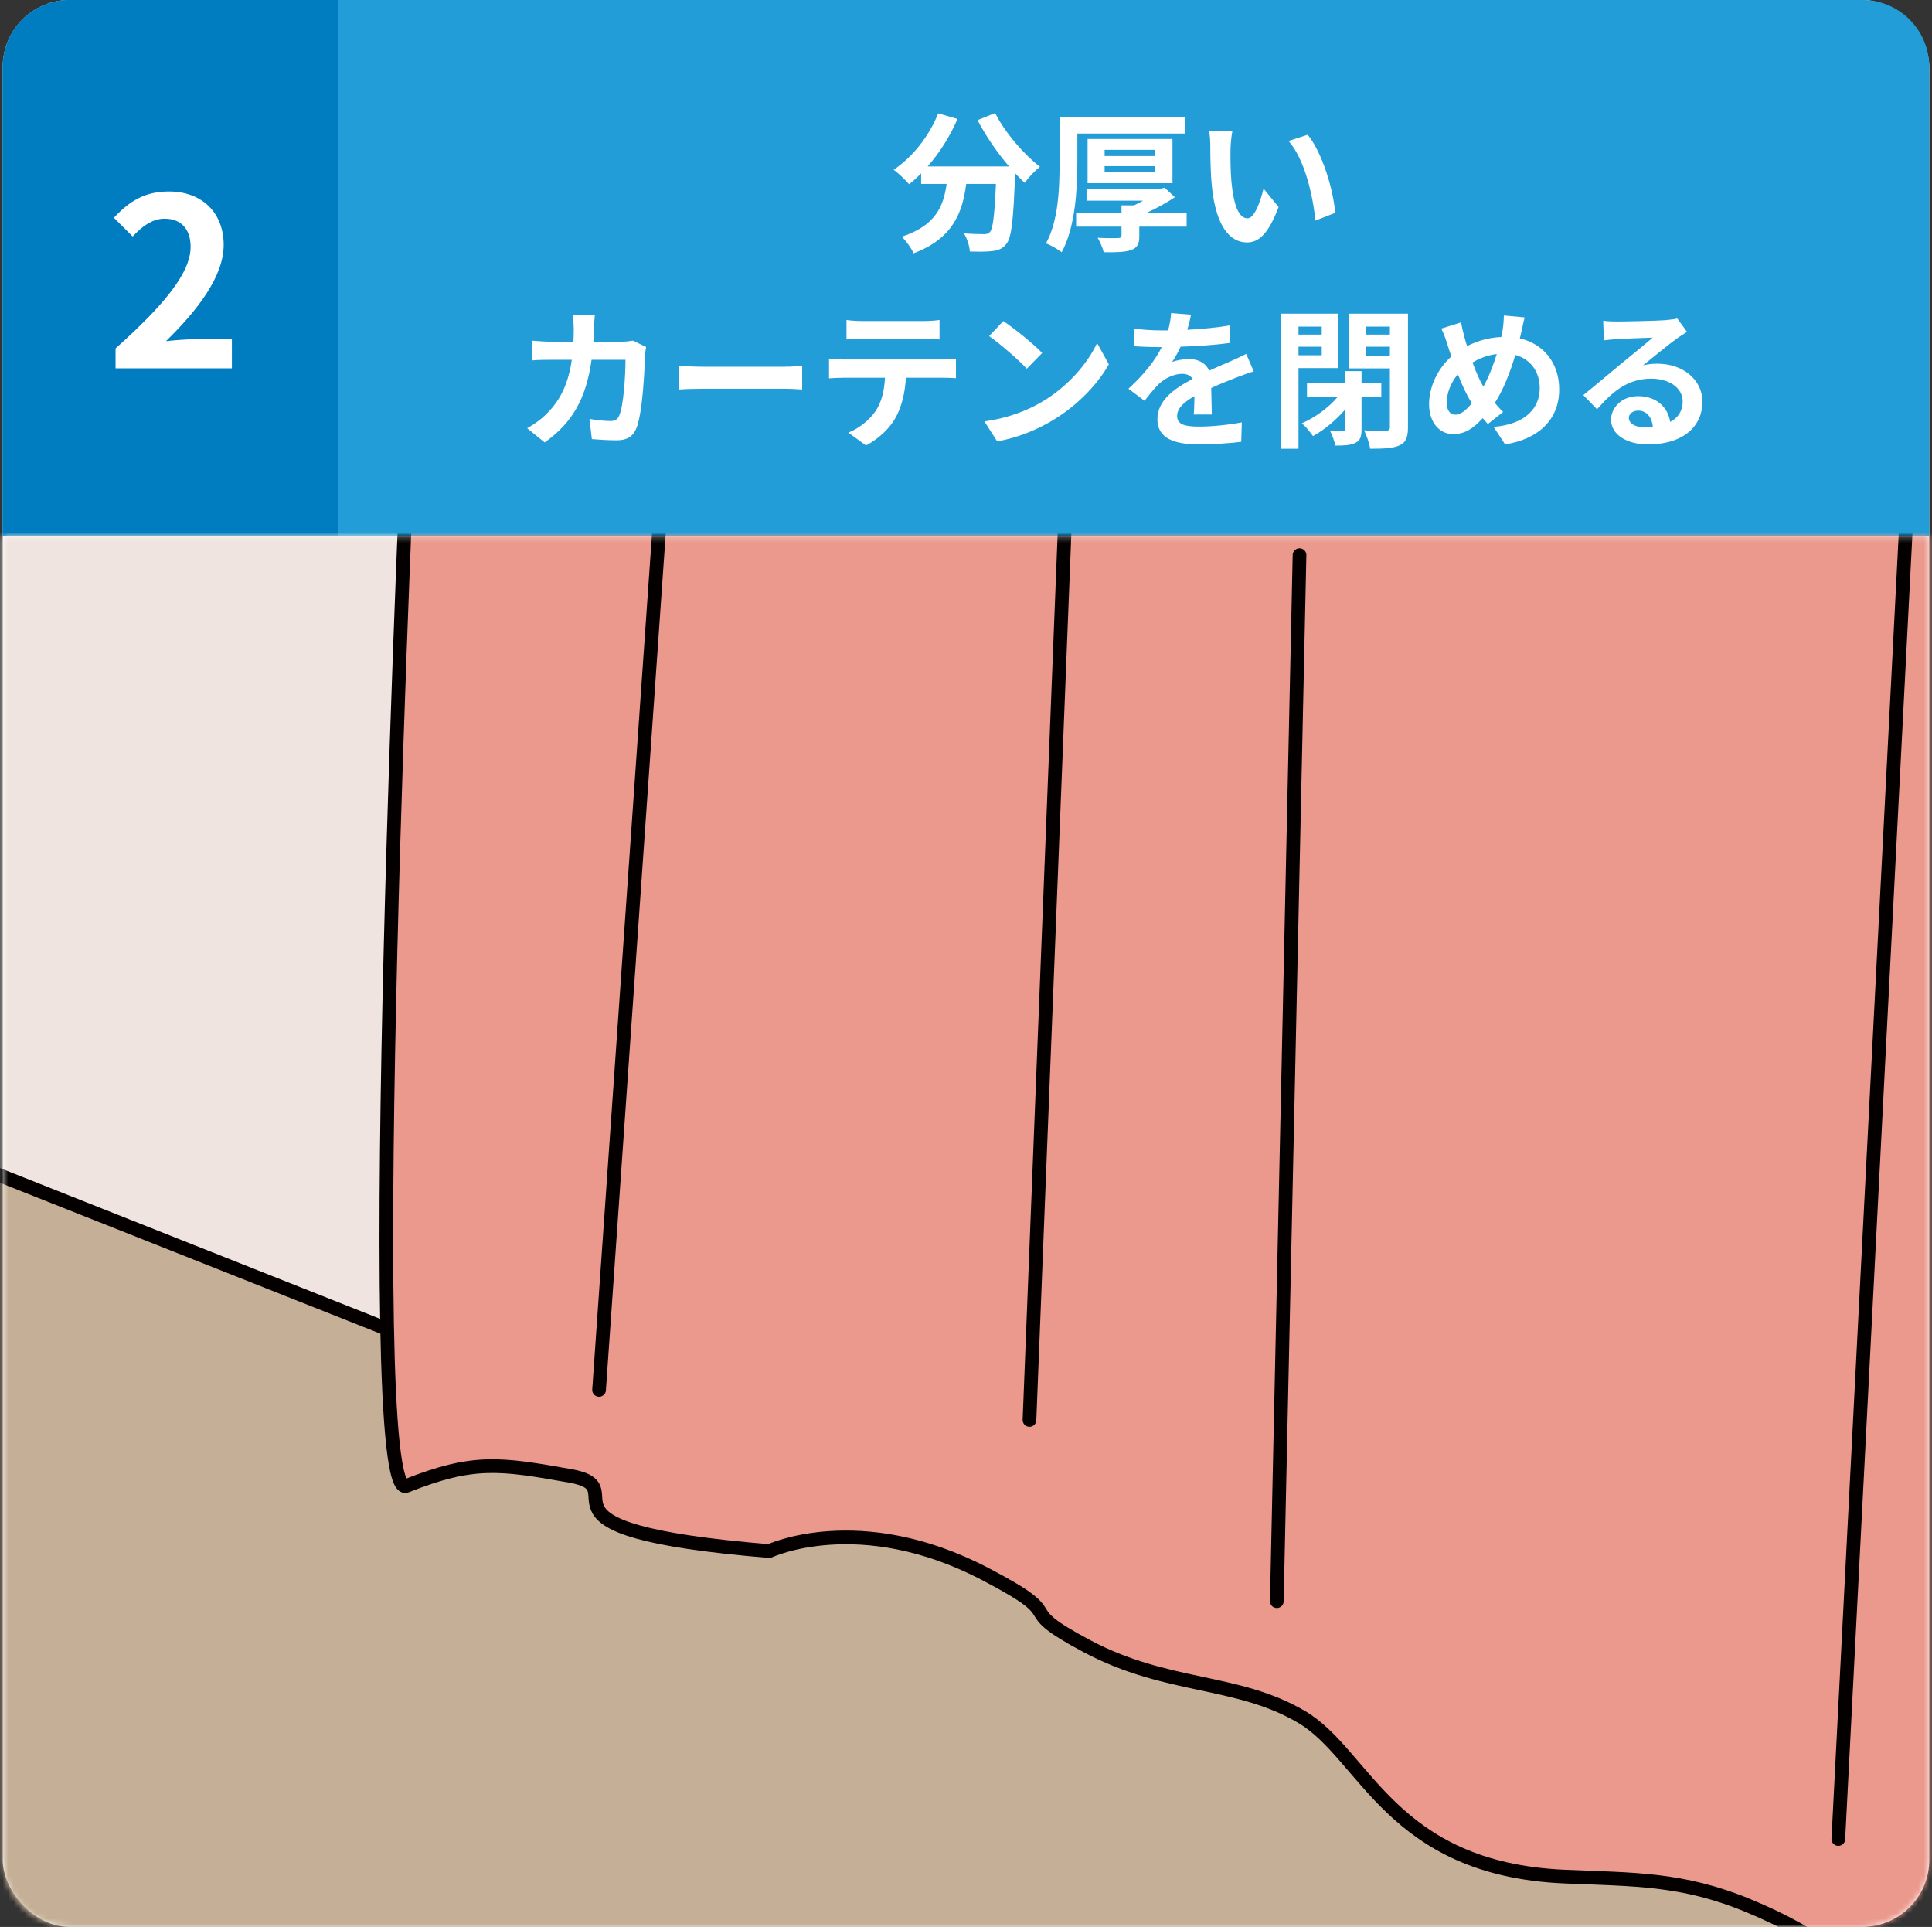 <svg fill="none" height="353" viewBox="0 0 354 353" width="354" xmlns="http://www.w3.org/2000/svg" xmlns:xlink="http://www.w3.org/1999/xlink"><rect x="0" y="0" width="354" height="353" fill="#333333" stroke="none"/><mask id="a" height="255" maskUnits="userSpaceOnUse" width="354" x="0" y="98"><path d="m.5 98.216h353v242.49c0 6.781-5.497 12.278-12.278 12.278h-328.444c-6.781 0-12.278-5.497-12.278-12.278z" fill="#fff"/></mask><mask id="b" height="300" maskUnits="userSpaceOnUse" width="646" x="-196" y="89"><path d="m449.002 89.007h-644.074v299.276h644.074z" fill="#fff"/></mask><rect fill="#fff" height="352.992" rx="12.278" width="352.999" x=".5" y="-.008"/><path d="m.5 12.27c0-6.781 5.497-12.278 12.278-12.278h328.444c6.781 0 12.278 5.497 12.278 12.278v85.946h-353z" fill="#239dd8"/><path d="m.5 12.27c0-6.781 5.497-12.278 12.278-12.278h49.113v98.224h-61.391z" fill="#007cc1"/><path d="m179.112 22.009 3.232-1.298c1.74 3.508 5.194 7.514 8.205 9.835-.884.691-2.155 2.017-2.79 2.956-.58-.525-1.161-1.133-1.768-1.768v.193c-.304 8.343-.636 11.603-1.603 12.763-.69.884-1.436 1.16-2.514 1.298-.939.138-2.541.138-4.171.083-.055-.995-.497-2.376-1.077-3.315 1.519.111 2.956.138 3.646.138.497 0 .801-.055 1.105-.387.553-.58.857-3.039 1.105-8.813h-5.442c-.691 5.304-2.486 10.028-9.641 12.708-.415-.939-1.382-2.293-2.183-3.039 6.244-2.017 7.68-5.636 8.233-9.669h-4.669v-1.934c-.718.746-1.464 1.409-2.21 1.989-.608-.746-2.017-2.072-2.818-2.652 3.453-2.321 6.492-6.133 8.15-10.332l3.536 1.022c-1.354 3.177-3.288 6.216-5.47 8.702h14.918c-2.183-2.542-4.255-5.58-5.774-8.481zm18.288 2.459v5.47c0 4.724-.387 11.768-2.873 16.271-.635-.525-2.072-1.326-2.873-1.63 2.32-4.171 2.486-10.304 2.486-14.642v-8.453h23.04v2.983zm5 5.967v1.133h9.227v-1.133zm0-2.983v1.133h9.227v-1.133zm12.432 6.105h-15.554v-8.094h15.554zm2.596 5.415v2.542h-8.674v1.74c0 1.464-.359 2.155-1.547 2.569-1.188.387-2.79.414-4.973.387-.193-.829-.69-1.906-1.105-2.652 1.465.083 3.288.083 3.757.055.47-.028.608-.138.608-.497v-1.602h-8.315v-2.542h8.315v-1.354h2.293c.553-.249 1.133-.552 1.658-.856h-10.36v-2.21h13.619l.691-.166 1.879 1.74c-1.492.995-3.315 2.017-5.139 2.845zm8.371-14.918c-.193.995-.332 2.597-.332 3.37-.027 1.796 0 3.868.166 5.857.387 3.978 1.216 6.713 2.956 6.713 1.298 0 2.403-3.232 2.928-5.442l2.763 3.37c-1.823 4.807-3.564 6.492-5.774 6.492-3.039 0-5.663-2.735-6.437-10.139-.276-2.542-.303-5.774-.303-7.459 0-.773-.056-1.961-.221-2.818zm13.813.635c2.624 3.177 4.724 10.083 5.027 14.31l-3.618 1.409c-.442-4.448-1.907-11.161-4.918-14.586zm-130.614 32.961c-.082.635-.138 1.796-.165 2.459-.028.856-.056 1.685-.111 2.486h5.194c.69 0 1.409-.083 2.072-.193l2.403 1.16c-.083.442-.193 1.16-.193 1.464-.111 2.984-.442 10.691-1.63 13.509-.608 1.409-1.658 2.127-3.564 2.127-1.575 0-3.232-.111-4.558-.221l-.442-3.702c1.354.249 2.79.387 3.868.387.884 0 1.27-.304 1.574-.967.801-1.74 1.16-7.266 1.16-10.249h-6.215c-1.022 7.293-3.647 11.63-8.592 15.139l-3.205-2.597c1.133-.635 2.514-1.575 3.619-2.707 2.569-2.542 3.95-5.636 4.558-9.835h-3.647c-.939 0-2.458 0-3.646.111v-3.619c1.16.111 2.596.193 3.646.193h3.951c.027-.773.055-1.575.055-2.403 0-.608-.083-1.879-.193-2.542zm15.471 9.365c.994.083 3.011.166 4.447.166h14.835c1.299 0 2.514-.111 3.232-.166v4.337c-.663-.028-2.071-.138-3.232-.138h-14.835c-1.574 0-3.425.055-4.447.138zm30.636-8.398c.912.138 2.045.193 2.956.193h11.106c.939 0 2.044-.055 2.983-.193v3.564c-.939-.055-2.016-.111-2.983-.111h-11.078c-.967 0-2.127.055-2.984.111zm-3.204 7.072c.829.083 1.795.166 2.652.166h18.095c.58 0 1.795-.055 2.513-.166v3.591c-.69-.055-1.74-.083-2.513-.083h-6.658c-.166 2.845-.774 5.166-1.768 7.1-.967 1.906-3.094 4.061-5.553 5.304l-3.232-2.348c1.961-.746 3.895-2.348 5-3.95 1.133-1.713 1.602-3.785 1.713-6.105h-7.597c-.829 0-1.879.055-2.652.111zm31.935-6.879c1.934 1.298 5.525 4.171 7.127 5.857l-2.818 2.873c-1.436-1.547-4.889-4.558-6.906-5.967zm-3.453 18.399c4.309-.608 7.901-2.017 10.58-3.619 4.724-2.79 8.315-7.017 10.056-10.746l2.155 3.895c-2.1 3.729-5.774 7.542-10.222 10.221-2.79 1.685-6.354 3.232-10.249 3.895zm37.847-19.559c-.139.691-.332 1.602-.691 2.763 2.624-.138 5.387-.387 7.818-.801l-.028 3.204c-2.624.387-6.022.608-9.006.691-.469 1.022-1.022 2.017-1.574 2.818.718-.332 2.21-.552 3.121-.552 1.686 0 3.067.718 3.675 2.127 1.436-.663 2.596-1.133 3.729-1.63 1.077-.47 2.044-.912 3.066-1.437l1.382 3.204c-.884.249-2.348.801-3.288 1.16-1.243.497-2.817 1.105-4.503 1.879.028 1.547.083 3.591.111 4.862h-3.315c.083-.829.11-2.155.138-3.37-2.072 1.188-3.177 2.265-3.177 3.647 0 1.519 1.298 1.934 4.006 1.934 2.348 0 5.414-.304 7.845-.773l-.11 3.564c-1.823.249-5.221.47-7.818.47-4.337 0-7.542-1.05-7.542-4.613 0-3.536 3.315-5.746 6.464-7.376-.414-.691-1.16-.939-1.933-.939-1.547 0-3.26.884-4.31 1.906-.829.829-1.63 1.823-2.569 3.039l-2.956-2.21c2.901-2.68 4.862-5.138 6.105-7.625-.138 0-.248 0-.359 0-1.133 0-3.149-.055-4.669-.166v-3.232c1.409.221 3.454.332 4.862.332h1.326c.304-1.105.498-2.182.553-3.177zm23.951 2.183h-4.255v1.464h4.255zm-4.255 5.249h4.255v-1.575h-4.255zm7.321 2.348h-7.321v14.78h-3.259v-24.752h10.58zm7.846 5.332h-3.619v5.857c0 1.326-.221 2.099-1.133 2.514-.856.442-2.044.497-3.674.497-.138-.773-.58-1.961-.967-2.707 1.022.028 2.044.028 2.376.028s.442-.083.442-.387v-3.591c-1.713 1.989-3.868 3.785-5.939 4.917-.498-.718-1.382-1.796-2.045-2.348 2.348-.995 4.89-2.845 6.52-4.779h-5.58v-2.652h7.044v-2.127h2.956v2.127h3.619zm-2.818-7.625h4.393v-1.63h-4.393zm4.393-5.304h-4.393v1.464h4.393zm3.315-2.376v20.83c0 1.823-.387 2.763-1.52 3.287-1.16.552-2.873.635-5.414.635-.111-.939-.663-2.486-1.105-3.37 1.602.111 3.453.083 4.005.055.525 0 .719-.166.719-.663v-10.746h-7.515v-10.028zm21.382.691c-.221.746-.47 2.099-.636 2.79-.083.359-.165.691-.248 1.05 4.337.995 7.21 4.503 7.21 9.337 0 5.857-4.172 9.199-9.918 10.083l-2.099-3.204c6.05-.497 8.453-3.619 8.453-7.072 0-3.067-1.713-5.359-4.475-6.105-.967 3.205-2.183 6.381-3.757 8.785.497.58.994 1.16 1.519 1.658l-2.79 2.21c-.331-.359-.663-.718-.939-1.077-1.851 2.017-3.398 2.928-5.442 2.928-2.293 0-4.393-1.934-4.393-5.497 0-3.149 1.575-6.52 4.089-8.73-.277-.746-.498-1.492-.746-2.238-.304-.995-.608-1.879-1.105-2.873l3.619-1.133c.165.912.386 1.823.607 2.652.139.525.304 1.105.498 1.685 2.099-1.05 4.144-1.575 6.271-1.657.11-.47.193-.912.248-1.326.138-.801.221-1.989.221-2.624zm-14.283 15.608c0 1.354.58 2.21 1.575 2.21.994 0 2.017-.856 3.039-2.099-.884-1.354-1.768-3.232-2.569-5.304-1.299 1.519-2.045 3.481-2.045 5.194zm4.724-7.348c.636 1.713 1.326 3.315 1.989 4.42.995-1.768 1.824-3.923 2.459-5.967-1.685.193-3.149.773-4.448 1.547zm28.648 10.139c0 1.022 1.133 1.713 2.79 1.713.58 0 1.105-.028 1.602-.083-.165-1.796-1.188-2.956-2.679-2.956-1.05 0-1.713.635-1.713 1.326zm-4.696-17.791c.773.111 1.74.138 2.513.138 1.465 0 7.376-.111 8.951-.249 1.133-.111 1.768-.193 2.1-.304l1.795 2.459c-.635.414-1.298.801-1.933 1.271-1.492 1.05-4.393 3.481-6.133 4.862.911-.221 1.74-.304 2.624-.304 4.696 0 8.26 2.928 8.26 6.962 0 4.365-3.315 7.818-10 7.818-3.84 0-6.741-1.768-6.741-4.53 0-2.238 2.017-4.31 4.945-4.31 3.426 0 5.498 2.099 5.884 4.724 1.52-.801 2.293-2.072 2.293-3.757 0-2.486-2.486-4.171-5.746-4.171-4.227 0-6.989 2.238-9.945 5.608l-2.514-2.597c1.961-1.575 5.304-4.392 6.934-5.746 1.547-1.271 4.42-3.591 5.774-4.779-1.409.028-5.221.193-6.686.276-.746.055-1.63.138-2.265.221z" fill="#fff"/><path d="m21.173 67.478v-3.653c8.638-7.735 13.751-13.708 13.751-18.607 0-3.223-1.719-5.157-4.77-5.157-2.321 0-4.211 1.504-5.844 3.266l-3.438-3.438c2.922-3.137 5.758-4.813 10.099-4.813 6.016 0 10.013 3.868 10.013 9.798 0 5.758-4.77 11.947-10.571 17.619 1.59-.172 3.696-.344 5.2-.344h6.876v5.329z" fill="#fff"/><g mask="url(#a)"><g mask="url(#b)"><path d="m446.919 58.01h-664.632v324.522h664.632z" fill="#efe4df"/><g stroke="#040000" stroke-width="2.508"><path d="m501.333 414.19-566.681-224.789-359.845 124.73.901 74.894 712.322 14.126z" fill="#c5b097" stroke-miterlimit="10"/><path d="m447.812 401.052s-28.298 10.038-86.755-20.076c-15.148-7.801-13.579-20.665-40.742-31.886-12.158-5.024-20.943-4.759-33.656-5.314-31.809-1.391-36.49-22.339-48.106-29.213-11.845-7.012-24.619-5.162-39.333-12.968-14.672-7.784-2.207-4.667-18.833-13.318-22.954-11.941-39.433-4.135-39.433-4.135-47.734-3.936-23.544-11.482-36.49-13.779-12.947-2.297-17.741-3.025-30.015 1.838-8.617 3.411.672-198.87.672-198.87h372.688v327.721z" fill="#eb998c" stroke-miterlimit="10"/><g stroke-linecap="round" stroke-linejoin="round"><path d="m109.766 254.617 11.815-169.134"/><path d="m188.631 260.128 7.104-179.695"/><path d="m336.836 336.893 13.007-252.324"/><path d="m233.951 293.324 4.161-191.636"/></g></g></g></g></svg>
